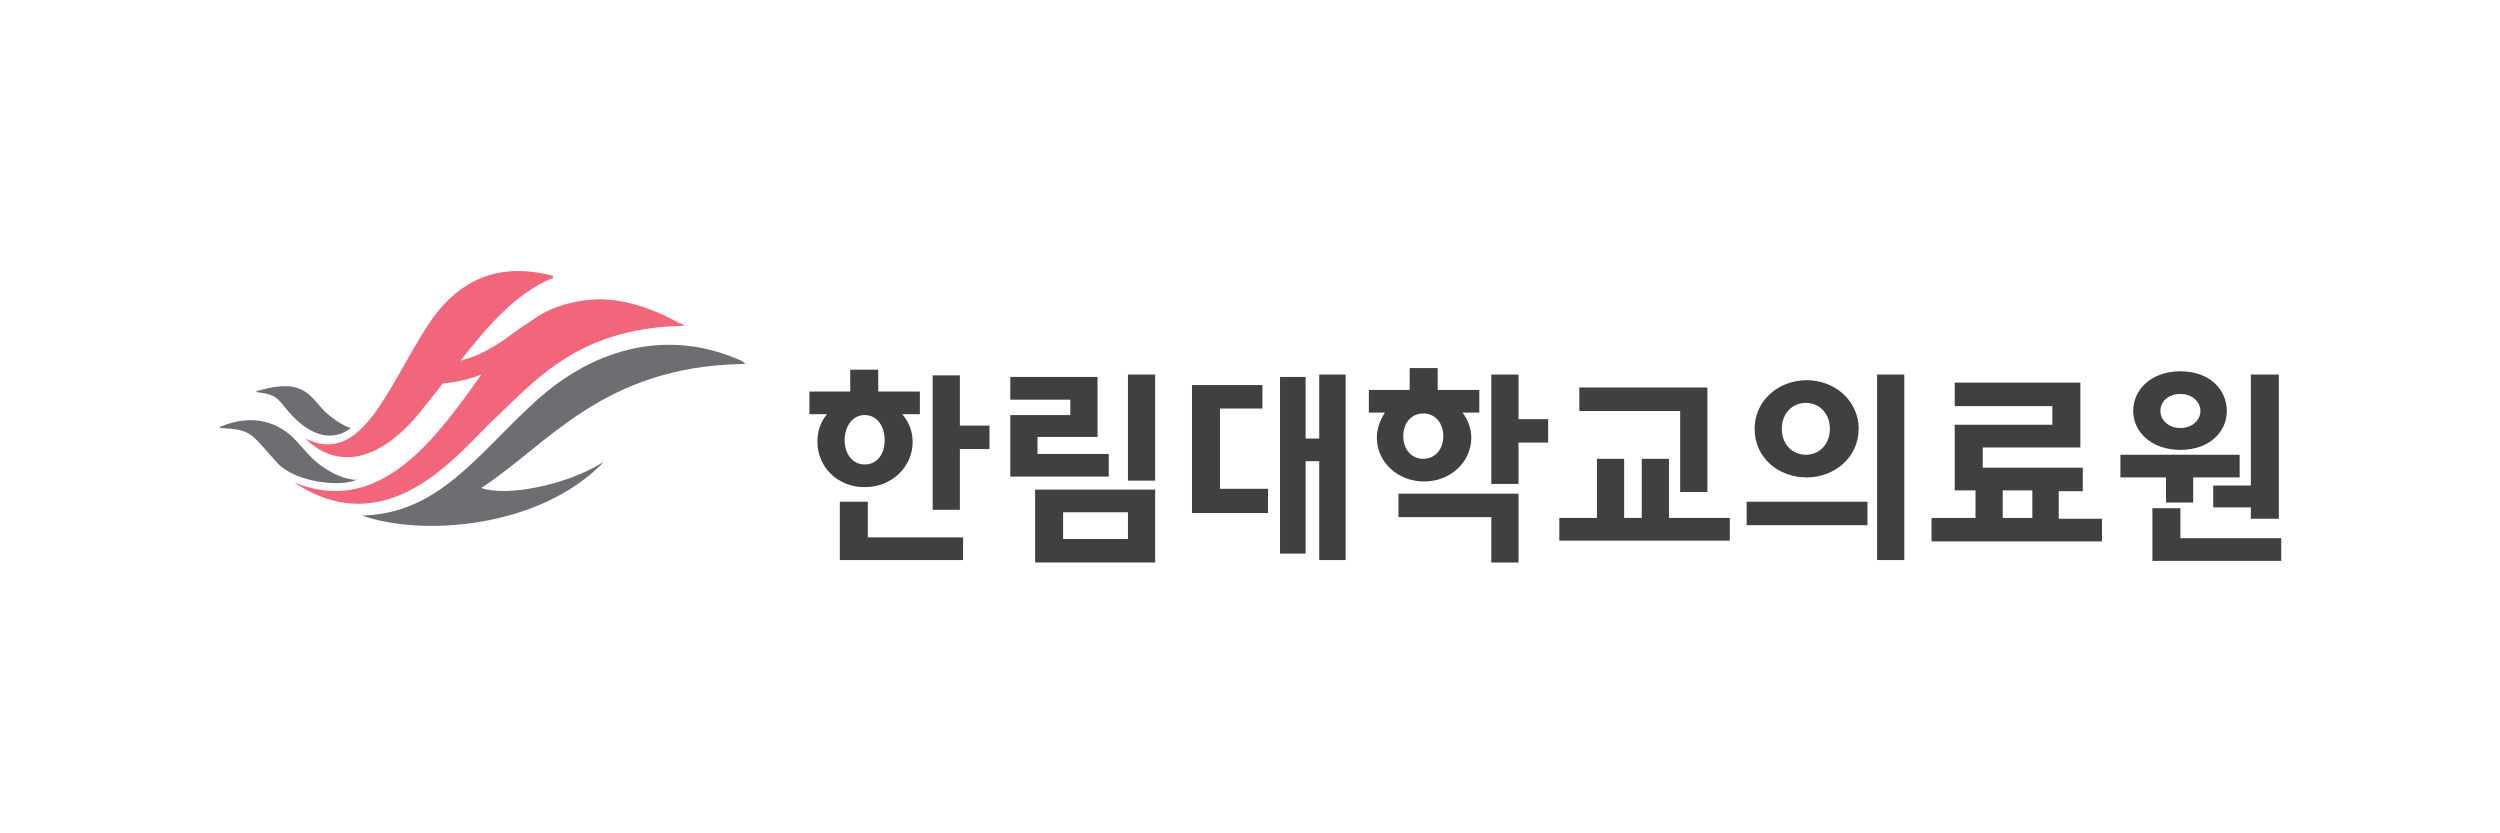 <svg width="240" height="80" viewBox="0 0 240 80" fill="none" xmlns="http://www.w3.org/2000/svg">
<g clip-path="url(#clip0_619_25462)">
<path d="M79.47 39.766H77.703V37.588H81.622V35.488H84.311V37.588H88.306V39.766H86.616C87.231 40.466 87.615 41.399 87.615 42.41C87.615 44.822 85.617 46.766 83.005 46.766C80.392 46.766 78.472 44.822 78.472 42.41C78.472 41.399 78.779 40.466 79.394 39.766M83.312 48.166V51.588H92.455V53.766H80.623V48.166H83.312ZM83.005 44.588C84.157 44.588 84.925 43.655 84.925 42.255C84.925 40.855 84.157 39.844 83.005 39.844C81.852 39.844 81.084 40.933 81.084 42.255C81.084 43.577 81.852 44.588 83.005 44.588ZM92.148 35.955V40.855H94.991V43.111H92.148V48.944H89.535V36.033H92.148V35.955Z" fill="#404041"/>
<path d="M106.439 43.655V45.755H96.988V39.844H102.751V38.366H96.988V36.188H105.363V41.944H99.601V43.577H106.439V43.655ZM99.37 46.999H110.895V53.999H99.37V46.999ZM102.059 51.744H108.283V49.177H102.059V51.744ZM110.895 46.144H108.283V35.955H110.895V46.144Z" fill="#404041"/>
<path d="M121.729 46.999V49.255H114.43V36.966H121.191V39.222H117.119V46.922H121.806L121.729 46.999ZM129.182 35.955V53.766H126.646V44.277H125.34V53.144H122.881V36.188H125.34V42.099H126.646V35.955H129.182Z" fill="#404041"/>
<path d="M133.024 39.612H131.41V37.434H135.329V35.334H138.018V37.434H142.013V39.612H140.4C140.938 40.312 141.245 41.167 141.245 42.023C141.245 44.356 139.247 46.223 136.712 46.223C134.176 46.223 132.178 44.356 132.178 42.023C132.178 41.167 132.486 40.312 132.947 39.612M143.166 54.001V49.645H134.253V47.389H145.778V54.001H143.166ZM136.635 44.045C137.787 44.045 138.556 43.112 138.556 41.867C138.556 40.623 137.787 39.69 136.635 39.69C135.482 39.69 134.714 40.623 134.714 41.867C134.714 43.112 135.482 44.045 136.635 44.045ZM145.778 35.956V40.234H148.621V42.489H145.778V46.456H143.166V35.956H145.778Z" fill="#404041"/>
<path d="M153.306 49.721V44.044H155.919V49.721H157.609V44.044H160.222V49.721H166.061V51.899H149.695V49.721H153.306ZM163.91 47.233H161.297V39.455H151.616V37.199H163.91V47.233Z" fill="#404041"/>
<path d="M179.278 50.422H167.676V48.166H179.278V50.422ZM168.444 41.166C168.444 38.444 170.749 36.499 173.438 36.499C176.127 36.499 178.432 38.444 178.432 41.166C178.432 43.888 176.127 45.833 173.438 45.833C170.749 45.833 168.444 43.966 168.444 41.166ZM175.666 41.166C175.666 39.688 174.668 38.677 173.361 38.677C172.055 38.677 171.056 39.688 171.056 41.166C171.056 42.644 172.055 43.655 173.361 43.655C174.668 43.655 175.666 42.644 175.666 41.166ZM182.812 53.766H180.2V35.955H182.812V53.766Z" fill="#404041"/>
<path d="M185.501 49.721H189.65V47.077H187.652V40.777H197.026V38.988H187.652V36.732H199.715V42.955H190.341V44.899H199.945V47.155H197.64V49.799H201.789V51.977H185.424V49.799L185.501 49.721ZM195.105 47.077H192.262V49.721H195.105V47.077Z" fill="#404041"/>
<path d="M210.548 45.833V48.245H207.936V45.833H203.557V43.656H215.005V45.833H210.625H210.548ZM213.775 39.456C213.775 41.478 212.085 43.189 209.319 43.189C206.553 43.189 204.786 41.478 204.786 39.456C204.786 37.433 206.476 35.645 209.319 35.645C212.162 35.645 213.775 37.433 213.775 39.456ZM209.319 51.667H219V53.844H206.63V48.789H209.319V51.667ZM211.24 39.456C211.24 38.6 210.472 37.822 209.319 37.822C208.09 37.822 207.398 38.6 207.398 39.456C207.398 40.311 208.167 41.089 209.319 41.089C210.472 41.089 211.24 40.311 211.24 39.456ZM216.08 48.711H212.469V46.611H216.08V35.956H218.77V49.8H216.08V48.711Z" fill="#404041"/>
<path d="M24.765 37.667C26.916 37.901 26.686 38.523 28.222 40.078C30.22 42.101 32.218 42.256 33.677 41.09C32.832 40.856 31.833 40.078 31.296 39.612C29.759 38.134 29.298 36.19 24.765 37.512C24.534 37.512 24.611 37.667 24.765 37.667Z" fill="#6D6E71"/>
<path d="M71.173 34.633C64.258 31.522 57.189 33.311 51.504 38.444C45.972 43.422 42.207 49.333 34.754 49.489C40.44 51.511 51.657 50.733 57.804 44.511C57.958 44.355 57.804 44.355 57.804 44.433C54.27 46.611 48.584 47.7 46.202 46.844C52.656 42.644 57.804 35.255 71.173 34.944C71.634 34.944 71.634 34.944 71.173 34.633Z" fill="#6D6E71"/>
<path d="M34.293 46.067C33.064 46.067 31.758 45.367 30.989 44.822C29.837 44.044 29.068 42.956 28.223 42.1C26.84 40.7 24.458 39.611 21.231 40.933C21.078 40.933 21.001 41.089 21.231 41.089C24.228 41.245 24.074 41.633 26.61 44.433C28.3 46.3 32.833 46.844 34.37 45.989" fill="#6D6E71"/>
<path d="M65.256 31.055C64.181 30.433 60.262 28.333 56.421 28.8C54.423 29.033 52.656 29.578 50.965 30.822C50.12 31.367 49.582 31.756 49.044 32.144C49.044 32.144 48.814 32.3 48.737 32.378C47.124 33.544 45.741 34.167 44.972 34.4C44.665 34.478 44.434 34.556 44.204 34.633C46.816 31.289 49.582 28.1 53.04 26.7C53.117 26.7 53.117 26.544 53.04 26.467C48.814 25.378 44.434 26 40.977 31.367C37.059 37.511 34.677 44.744 29.298 42.1C32.679 45.367 36.751 43.967 40.362 39.533C40.823 38.911 41.361 38.289 41.899 37.589L42.514 36.811C44.204 36.656 45.433 36.267 46.202 35.956L45.049 37.589C41.131 42.956 35.906 49.489 28.223 46.3C37.135 52.289 43.897 43.656 47.2 40.467C51.349 36.578 55.422 31.522 65.41 31.289C65.641 31.289 65.794 31.289 65.41 31.055" fill="#F1667B"/>
</g>
<defs>
<clipPath id="clip0_619_25462">
<rect width="198" height="28" fill="white" transform="translate(21 26)"/>
</clipPath>
</defs>
</svg>
